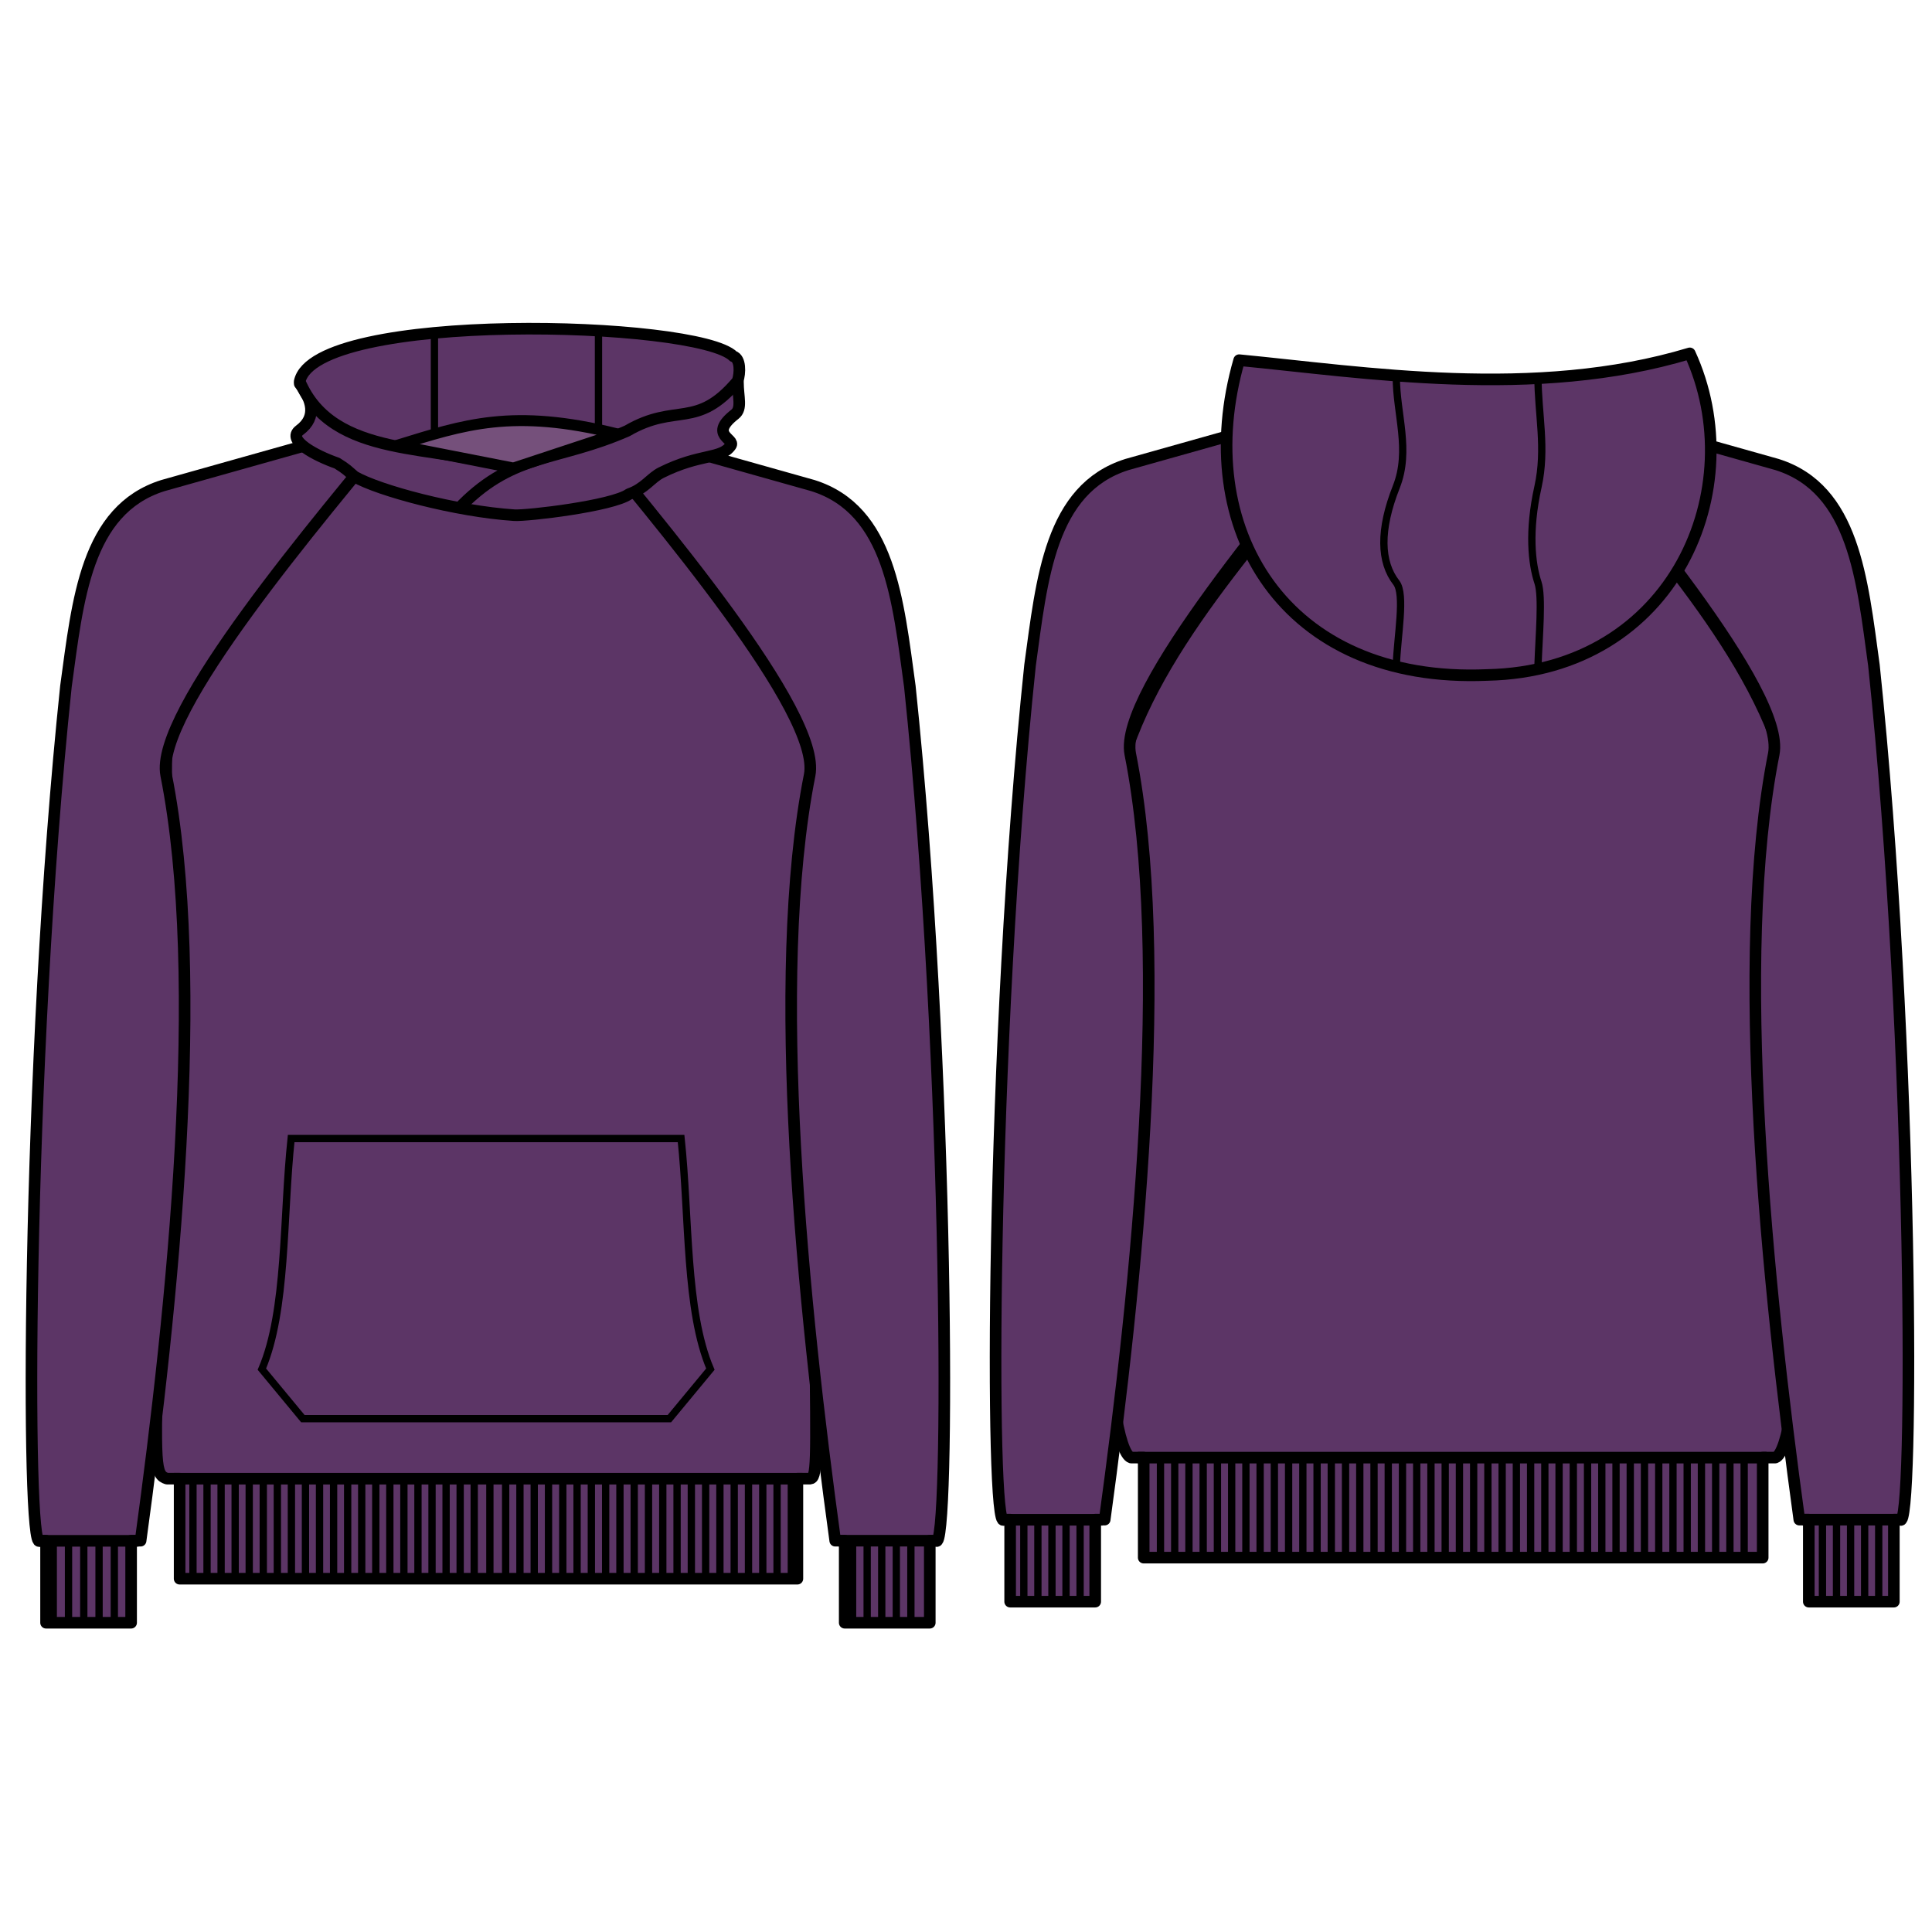 <?xml version="1.0" encoding="UTF-8" standalone="no"?>
<!-- Created with Inkscape (http://www.inkscape.org/) -->

<svg
   xmlns:dc="http://purl.org/dc/elements/1.1/"
   xmlns:cc="http://creativecommons.org/ns#"
   xmlns:rdf="http://www.w3.org/1999/02/22-rdf-syntax-ns#"
   xmlns:svg="http://www.w3.org/2000/svg"
   xmlns="http://www.w3.org/2000/svg"
   xmlns:sodipodi="http://sodipodi.sourceforge.net/DTD/sodipodi-0.dtd"
   xmlns:inkscape="http://www.inkscape.org/namespaces/inkscape"
   width="1000"
   height="1000"
   viewBox="0 0 264.583 264.583"
   version="1.1"
   id="svg562"
   inkscape:version="0.92.4 (unknown)"
   sodipodi:docname="hugo.svg">
  <defs
     id="defs556" />
  <sodipodi:namedview
     id="base"
     pagecolor="#ffffff"
     bordercolor="#666666"
     borderopacity="1.0"
     inkscape:pageopacity="0.0"
     inkscape:pageshadow="2"
     inkscape:zoom="0.5"
     inkscape:cx="496.93121"
     inkscape:cy="189.57548"
     inkscape:document-units="mm"
     inkscape:current-layer="layer1"
     showgrid="false"
     units="px"
     inkscape:window-width="1920"
     inkscape:window-height="1043"
     inkscape:window-x="0"
     inkscape:window-y="0"
     inkscape:window-maximized="1"
     inkscape:snap-global="false"
     showguides="false" />
  <g
     inkscape:label="Layer 1"
     inkscape:groupmode="layer"
     id="layer1">
    <path
       id="primary1"
       style="fill:#5c3566;fill-opacity:1;stroke:#000000;stroke-width:1.587;stroke-linecap:round;stroke-linejoin:round;stroke-miterlimit:4;stroke-dasharray:none;stroke-opacity:1"
       d="m 55.477,57.274 -32.604,9.351 c 0,131.607 -3.313,134.822 0,135.874 h 1.725 v 13.701 h 84.604 v -13.701 h 1.725 c 1.845,-0.159 0,-7.01 0,-135.874 L 78.323,57.274 Z M 187.507,54.391 c -11.861,15.99 -28.194,32.071 -33.633,49.541 -5.42,58.791 -2.281,94.63 1.032,95.682 h 0.168 1.553 v 13.703 h 0.168 84.439 0.163 v -13.703 h 1.559 0.169 c 3.312,-1.052 6.452,-36.891 1.032,-95.682 -5.439,-17.47 -21.776,-33.552 -33.638,-49.541 h -0.163 -22.682 z"
       inkscape:connector-curvature="0" />
    <path
       id="primary2"
       style="fill:#5c3566;stroke:#000000;stroke-width:1.587;stroke-linecap:round;stroke-linejoin:round;stroke-miterlimit:4;stroke-dasharray:none;stroke-dashoffset:0;stroke-opacity:1"
       d="M 55.081,57.276 22.305,66.501 C 11.745,69.822 10.659,82.163 9.031,93.99 3.554,146.171 3.567,213.16 5.44,210.994 h 0.866 v 11.236 H 17.957 v -11.236 h 1.299 c 4.387,-32.038 9.041,-76.901 3.502,-104.838 -1.686,-8.502 20.693,-34.758 32.324,-48.88 z m 23.474,0 c 11.631,14.121 34.009,40.378 32.324,48.88 -5.539,27.937 -0.885,72.8 3.502,104.838 h 1.299 v 11.236 h 11.651 v -11.236 h 0.866 c 1.873,2.167 1.88,-64.823 -3.597,-117.004 -1.628,-11.827 -2.708,-24.167 -13.268,-27.489 z m 108.557,-2.886 -32.775,9.225 c -10.56,3.322 -11.647,15.662 -13.275,27.489 -5.477,52.181 -5.463,119.171 -3.591,117.004 h 0.866 v 11.236 h 11.651 v -11.236 h 1.299 c 4.386,-32.038 9.041,-76.901 3.502,-104.838 -1.686,-8.502 20.693,-34.758 32.323,-48.88 z m 23.475,0 c 11.631,14.121 34.008,40.378 32.323,48.88 -5.539,27.937 -0.885,72.8 3.501,104.838 h 1.299 v 11.236 h 11.651 v -11.236 h 0.867 c 1.873,2.167 1.879,-64.823 -3.598,-117.004 -1.627,-11.827 -2.708,-24.167 -13.267,-27.489 z"
       inkscape:connector-curvature="0" />
    <path
       d="m 101.061,52.323 -29.853,8.894 c 0.108,0.105 0.292,0.601 0.528,1.267 L 41.049,52.552 c 1.625,2.118 2.457,4.522 -0.019,6.366 -1.84,1.37 2.228,3.502 5.131,4.514 1.395,0.875 1.405,0.992 2.388,1.833 3.301,1.91 13.89,4.765 21.895,5.29 1.706,0.112 13.439,-1.255 15.694,-2.89 2.13,-0.728 2.983,-2.22 4.412,-2.935 5.381,-2.69 8.206,-1.784 9.531,-3.705 0.655,-0.95 -3.095,-1.436 0.554,-4.284 1.034,-0.807 0.427,-2.352 0.427,-4.418 z m -29.853,8.894 c -0.037,-0.036 -0.069,-0.034 -0.089,0.025 z"
       id="primary3"
       style="fill:#5c3566;stroke:#000000;stroke-width:1.587;stroke-linecap:round;stroke-linejoin:round;stroke-miterlimit:4;stroke-dasharray:none;stroke-dashoffset:0;stroke-opacity:1"
       inkscape:connector-curvature="0" />
    <path
       d="m 63.327,69.126 c 7.168,-7.163 13.077,-5.959 22.573,-10.117 6.708,-3.912 9.482,-0.126 15.113,-6.817 0.38,-1.138 0.404,-3.086 -0.581,-3.391 -4.846,-4.883 -57.301,-6.297 -59.39,3.44 4.56,10.714 18.609,8.5 29.104,11.893"
       id="primary4"
       style="fill:#5c3566;stroke:#000000;stroke-width:1.587;stroke-linecap:round;stroke-linejoin:round;stroke-miterlimit:4;stroke-dasharray:none;stroke-dashoffset:0;stroke-opacity:1"
       inkscape:connector-curvature="0" />
    <path
       d="M 84.487,59.412 C 70.172,55.854 63.546,58.166 54.406,60.978 l 15.904,3.118 z"
       id="inside"
       style="fill:#75507b;fill-opacity:1;stroke:#000000;stroke-width:1.498;stroke-linecap:round;stroke-linejoin:round;stroke-miterlimit:4;stroke-dasharray:none;stroke-dashoffset:0;stroke-opacity:1"
       inkscape:connector-curvature="0" />
    <path
       id="primary5"
       style="fill:#5c3566;fill-opacity:1;stroke:#000000;stroke-width:1.587;stroke-linecap:square;stroke-linejoin:round;stroke-miterlimit:4;stroke-dasharray:none;stroke-dashoffset:0;stroke-opacity:1"
       d="m 169.701,49.324 c -6.617,22.902 6.08,44.341 34.013,43.111 25.652,-0.572 36.156,-25.651 27.699,-44.043 -21.211,6.402 -44.735,2.557 -61.712,0.932 z M 6.114,211.016 H 18.176 m 97.418,-0.02 h 11.965 m -18.465,-8.489 H 24.598 m 113.548,5.624 h 12.062 m 97.418,-0.02 h 11.965 m -18.465,-8.489 h -84.495"
       inkscape:connector-curvature="0" />
    <path
       id="secondary"
       style="fill:none;stroke:#000000;stroke-width:1;stroke-linecap:butt;stroke-linejoin:miter;stroke-miterlimit:4;stroke-dasharray:none;stroke-opacity:1"
       d="m 67.087,202.756 v 13.361 m -40.661,-12.998 v 12.901 m -1.926,-12.901 v 12.901 m 5.778,-12.901 V 216.021 M 28.352,203.12 V 216.021 M 39.907,203.12 V 216.021 M 37.981,203.12 V 216.021 M 36.056,203.12 V 216.021 M 34.13,203.12 V 216.021 M 32.204,203.12 V 216.021 M 49.536,203.12 V 216.021 M 47.611,203.12 V 216.021 M 45.685,203.12 v 12.901 m -1.926,-12.901 v 12.901 m -1.926,-12.901 v 12.901 m 17.332,-12.901 v 12.901 m -1.926,-12.901 v 12.901 m -1.926,-12.901 v 12.901 m -1.926,-12.901 V 216.021 M 51.462,203.12 V 216.021 M 69.247,203.12 V 216.021 M 64.943,203.12 V 216.021 M 63.017,203.12 v 12.901 m -1.926,-12.901 v 12.901 m 17.937,-12.901 v 12.901 m -1.956,-12.901 v 12.901 m -1.956,-12.901 v 12.901 m -1.956,-12.901 v 12.901 m -1.956,-12.901 v 12.901 m 17.606,-12.901 v 12.901 m -1.956,-12.901 v 12.901 m -1.956,-12.901 v 12.901 m -1.956,-12.901 V 216.021 M 80.985,203.12 V 216.021 M 98.59,203.12 V 216.021 M 96.634,203.12 V 216.021 M 94.678,203.12 v 12.901 m -1.956,-12.901 v 12.901 m -1.956,-12.901 v 12.901 m 17.606,-12.901 v 12.901 m -1.956,-12.901 v 12.901 m -1.956,-12.901 v 12.901 m -1.956,-12.901 v 12.901 m -1.956,-12.901 v 12.901 m 24.195,-4.669 v 10.375 m -1.996,-10.375 v 10.375 m -1.996,-10.375 v 10.375 m -1.996,-10.375 v 10.375 m -1.996,-10.375 v 10.375 M 7.75,210.967 H 18.741 m 98.532,-0.02 h 10.93 m -17.344,-8.499 H 26.331 m -10.674,8.905 v 10.375 m -2.092,-10.375 v 10.375 m -2.092,-10.375 V 221.727 M 9.383,211.352 v 10.375 M 7.292,211.352 v 10.375 M 160.874,200.053 v 12.901 m -1.95,-12.901 v 12.901 m 11.699,-12.901 v 12.901 m -1.95,-12.901 v 12.901 m -1.95,-12.901 v 12.901 m -1.95,-12.901 v 12.901 m -1.95,-12.901 v 12.901 m 17.548,-12.901 v 12.901 m -1.95,-12.901 v 12.901 m -1.95,-12.901 v 12.901 m -1.95,-12.901 v 12.901 m -1.95,-12.901 v 12.901 m 17.548,-12.901 v 12.901 m -1.95,-12.901 v 12.901 m -1.95,-12.901 v 12.901 m -1.95,-12.901 v 12.901 m -1.95,-12.901 v 12.901 m 17.548,-12.901 v 12.901 m -1.95,-12.901 v 12.901 m -1.95,-12.901 v 12.901 m -1.95,-12.901 v 12.901 m -1.95,-12.901 v 12.901 m 17.548,-12.901 v 12.901 m -1.95,-12.901 v 12.901 m -1.95,-12.901 v 12.901 m -1.95,-12.901 v 12.901 m -1.95,-12.901 v 12.901 m 17.548,-12.901 v 12.901 m -1.95,-12.901 v 12.901 m -1.95,-12.901 v 12.901 m -1.95,-12.901 v 12.901 m -1.95,-12.901 v 12.901 m 17.548,-12.901 v 12.901 m -1.95,-12.901 v 12.901 m -1.95,-12.901 v 12.901 m -1.95,-12.901 v 12.901 m -1.95,-12.901 v 12.901 m 17.548,-12.901 v 12.901 m -1.95,-12.901 v 12.901 m -1.95,-12.901 v 12.901 m -1.95,-12.901 v 12.901 m -1.95,-12.901 v 12.901 m 26.227,-4.669 v 10.375 m -1.926,-10.375 v 10.375 m -1.926,-10.375 v 10.375 m -1.926,-10.375 v 10.375 m -1.926,-10.375 v 10.375 m -111.535,-10.76 h 12.067 m 97.454,-0.02 h 11.97 m -18.472,-8.499 h -84.527 m -8.623,8.905 v 10.375 m -1.926,-10.375 v 10.375 m -1.926,-10.375 v 10.375 m -1.926,-10.375 v 10.375 m -1.926,-10.375 v 10.375 M 210.623,51.662 c 0,5.004 1.168,9.759 0,15.012 -1.349,6.074 -0.867,10.515 0,13.117 0.642,1.928 0.136,7.339 0,11.368 m -19.402,-39.497 c 0,5.004 1.981,10.008 0,15.012 -2.34,5.91 -2.2,10.293 0,13.117 1.249,1.604 0.136,7.339 0,11.368 M 81.96,45.395 v 13.409 M 59.495,45.832 v 13.992 M 39.873,155.922 c -1.143,10.759 -0.588,23.573 -4.01,31.579 l 5.613,6.781 h 9.462 31.271 9.462 l 5.613,-6.781 c -3.423,-8.006 -2.867,-20.821 -4.01,-31.579 H 84.457 48.69 Z"
       inkscape:connector-curvature="0" />
  </g>
</svg>

